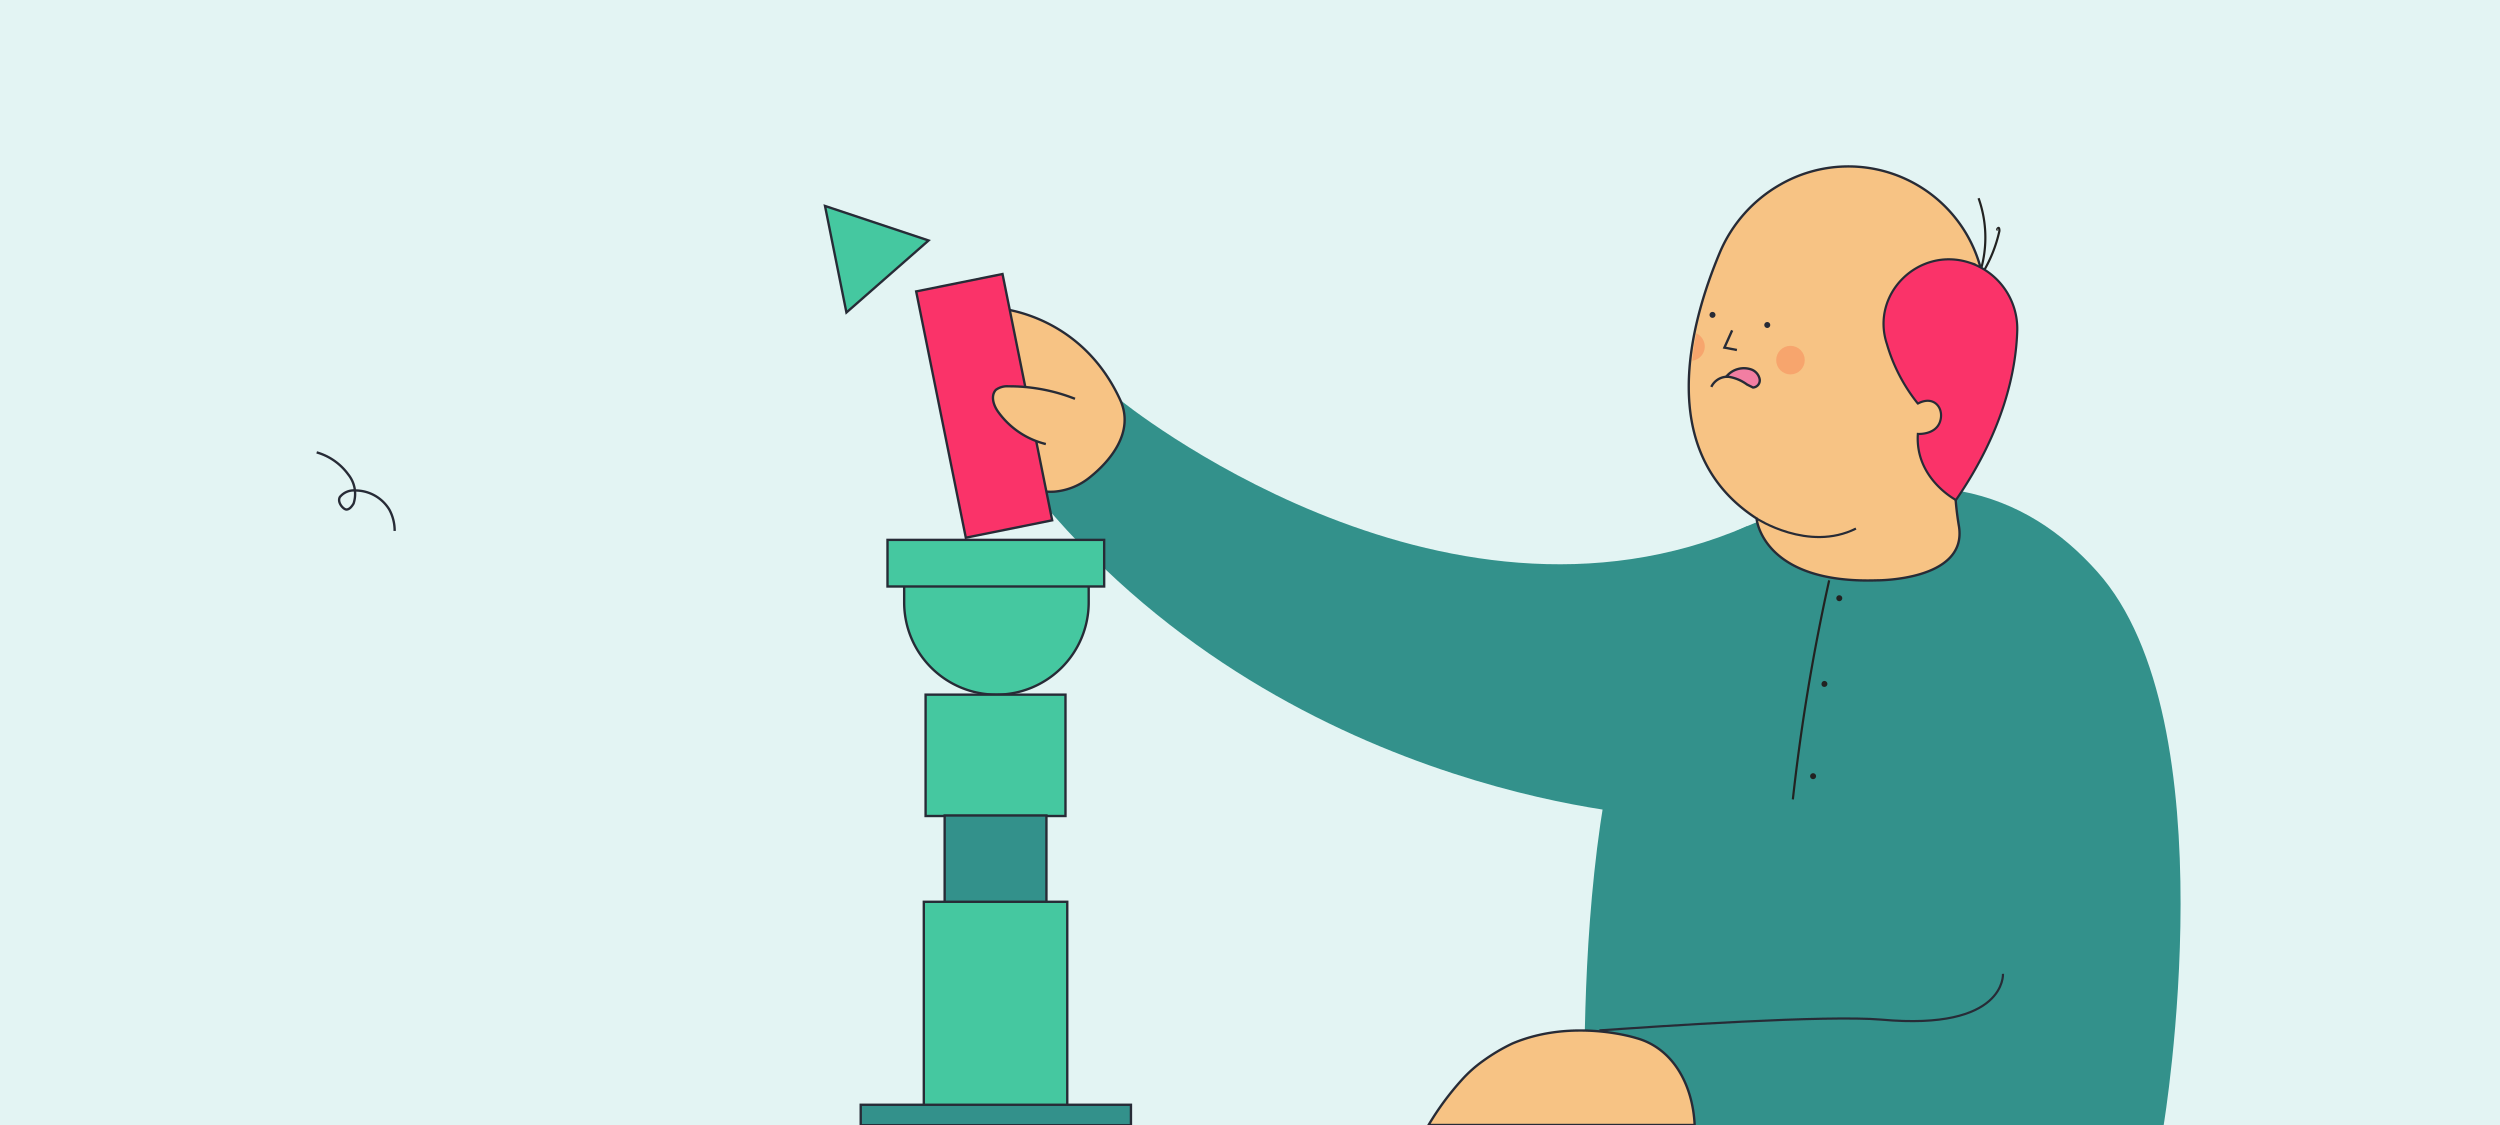 <svg id="Capa_1" data-name="Capa 1" xmlns="http://www.w3.org/2000/svg" viewBox="0 0 420 189"><defs><style>.cls-1{fill:#e3f4f3;}.cls-2,.cls-7{fill:#33918b;}.cls-10,.cls-3,.cls-8,.cls-9{fill:none;}.cls-10,.cls-12,.cls-15,.cls-3,.cls-4,.cls-5,.cls-6,.cls-7,.cls-9{stroke:#272b36;}.cls-10,.cls-12,.cls-15,.cls-3,.cls-4,.cls-5,.cls-6,.cls-7,.cls-8,.cls-9{stroke-miterlimit:10;}.cls-3,.cls-4{stroke-width:0.4px;}.cls-4{fill:#f7c384;}.cls-12,.cls-5{fill:#fa3369;}.cls-10,.cls-15,.cls-5,.cls-6,.cls-7{stroke-width:0.4px;}.cls-6{fill:#45c8a0;}.cls-8{stroke:#222221;}.cls-12,.cls-8,.cls-9{stroke-width:0.37px;}.cls-11{fill:#f7a56d;}.cls-13{fill:#222221;}.cls-14{fill:#272b36;}.cls-15{fill:#f27ea2;}</style></defs><rect class="cls-1" width="420" height="189"/><path class="cls-2" d="M188.2,67.2s53.5,43.6,105.3,21.2L277.7,137s-65-3.4-106.5-57.5Z"/><path class="cls-3" d="M53.2,76a9.9,9.9,0,0,1,5.3,3.7,5.2,5.2,0,0,1,.9,4.9c-.3.5-.7,1-1.2,1s-1.6-1.2-1.1-2.1a3,3,0,0,1,2.6-1.1,6.7,6.7,0,0,1,5.7,3.2,7.4,7.4,0,0,1,.9,3.6"/><path class="cls-4" d="M162.8,76a35.4,35.4,0,0,0,5.1,3.5c2.8,1.8,5.9,3.3,9.2,3.1a10.9,10.9,0,0,0,6.1-2.5c3.1-2.5,7.5-7.4,5-12.9-6.1-13.3-18.3-15.5-21.9-15.5Z"/><rect class="cls-5" x="157.9" y="47.2" width="14.8" height="42.21" transform="translate(-10.2 33.9) rotate(-11.4)"/><path class="cls-6" d="M151.8,96h31.1a0,0,0,0,1,0,0v5.2a15.5,15.5,0,0,1-15.5,15.5h0a15.5,15.5,0,0,1-15.5-15.5V96A0,0,0,0,1,151.8,96Z"/><rect class="cls-6" x="155.5" y="116.7" width="23.5" height="20.39"/><rect class="cls-7" x="158.7" y="137" width="17.1" height="17.13"/><rect class="cls-6" x="155.2" y="151.5" width="24.1" height="35.83"/><polygon class="cls-6" points="138.6 34.6 142.2 52.5 156 40.4 138.6 34.6"/><rect class="cls-7" x="144.6" y="185.6" width="45.4" height="3.44"/><rect class="cls-6" x="149.1" y="90.7" width="36.4" height="7.83"/><path class="cls-4" d="M180.6,67a30.1,30.1,0,0,0-11.2-2.1,3.2,3.2,0,0,0-2.1.6c-.9,1-.4,2.6.4,3.7a13.9,13.9,0,0,0,8,5.4"/><path class="cls-2" d="M363.5,189s11.3-68-11.2-93c-11.8-13.2-29.5-20.2-58.8-7.6S266.2,175.6,266.2,189Z"/><path class="cls-8" d="M327.8,51.9a23.3,23.3,0,0,0,8.1-13.1c0-.1,0-.4-.1-.5s-.4.3-.2.3"/><path class="cls-8" d="M331.8,48a19.7,19.7,0,0,0,.6-14.7"/><path class="cls-9" d="M268.7,173.1c10.2-.7,38.2-2.6,47.4-1.8,21,1.9,20.4-7.7,20.4-7.7"/><path class="cls-4" d="M284.7,189H240a47.3,47.3,0,0,1,5.6-7.6,21.7,21.7,0,0,1,3.6-3.2,31.4,31.4,0,0,1,4.9-2.9c10.2-4.3,20.8-.9,20.8-.9C281.1,176.1,284.4,182.3,284.7,189Z"/><path class="cls-4" d="M288.9,42.5c-4.9,11.7-11,33.5,6.2,44.6,0,0,.9,11,20.2,10.4,0,0,15.3.1,13.8-9.1a50.5,50.5,0,0,1-.1-16.3l4.2-25h0A23,23,0,0,0,299.1,31h0A23.8,23.8,0,0,0,288.9,42.5Z"/><polyline class="cls-10" points="291 55.5 289.7 58.4 291.8 58.8"/><circle class="cls-11" cx="300.8" cy="60.5" r="2.4"/><path class="cls-11" d="M285,56a2.5,2.5,0,0,1,1.4,2.2,2.4,2.4,0,0,1-2.1,2.4A34,34,0,0,1,285,56Z"/><path class="cls-12" d="M338.9,55.5c-.2,6.8-2.3,16.9-10.3,28.5,0,0-6.9-3.6-6.4-11.1,0,0,2.9.2,3.7-2s-.9-4.6-3.7-3.1a28.8,28.8,0,0,1-5.2-10c-2.8-8.4,5.3-16.4,13.8-13.7h0A11.7,11.7,0,0,1,338.9,55.5Z"/><path class="cls-9" d="M295.1,87.1s8.7,5.7,16.7,1.7"/><path class="cls-8" d="M307.3,97.5a343.2,343.2,0,0,0-6.1,36.8"/><path class="cls-13" d="M309,101a.5.5,0,0,0,0-1,.5.5,0,1,0,0,1Z"/><path class="cls-13" d="M306.5,115.4a.5.5,0,0,0,0-1c-.6,0-.7,1,0,1Z"/><path class="cls-13" d="M304.6,130.9a.5.5,0,0,0,0-1,.5.5,0,1,0,0,1Z"/><path class="cls-14" d="M287.7,53.4a.5.5,0,0,0,0-1,.5.5,0,1,0,0,1Z"/><path class="cls-14" d="M296.9,55.1a.5.5,0,0,0,0-1,.5.5,0,0,0,0,1Z"/><path class="cls-15" d="M295.6,63.6a1.2,1.2,0,0,1-1.1,1.5l-1-.5a7.1,7.1,0,0,0-3.1-1.3H290a3.8,3.8,0,0,1,4.3-1.2A2.2,2.2,0,0,1,295.6,63.6Z"/><path class="cls-10" d="M287.5,65a3,3,0,0,1,2.5-1.7"/></svg>